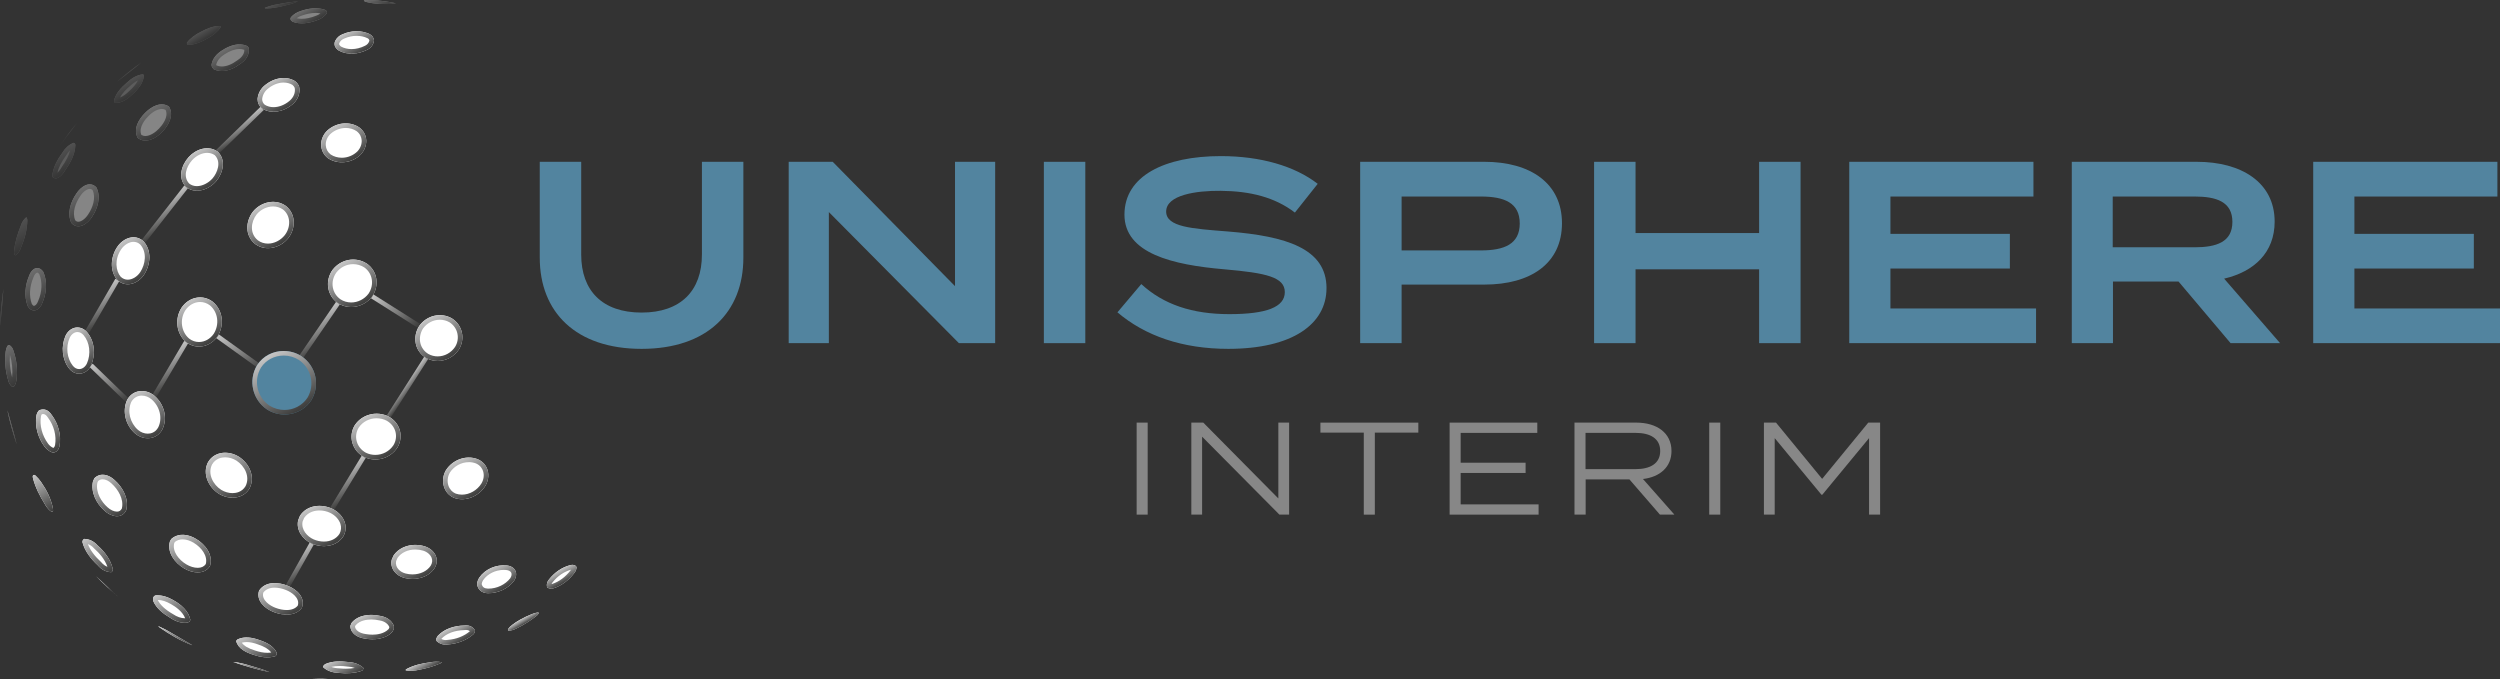 <?xml version="1.0" encoding="UTF-8"?><svg xmlns="http://www.w3.org/2000/svg" xmlns:xlink="http://www.w3.org/1999/xlink" viewBox="0 0 1530.37 415.83"><rect x="0" y="0" width="1530.37" height="415.83" fill="#333333" stroke="none"/><defs><style>.cls-1{fill:url(#Dégradé_sans_nom_34-29);}.cls-1,.cls-2,.cls-3,.cls-4,.cls-5,.cls-6,.cls-7,.cls-8,.cls-9,.cls-10,.cls-11,.cls-12,.cls-13,.cls-14,.cls-15,.cls-16,.cls-17,.cls-18,.cls-19,.cls-20,.cls-21,.cls-22,.cls-23,.cls-24,.cls-25,.cls-26,.cls-27,.cls-28,.cls-29,.cls-30,.cls-31,.cls-32,.cls-33,.cls-34,.cls-35,.cls-36,.cls-37,.cls-38,.cls-39,.cls-40,.cls-41,.cls-42,.cls-43,.cls-44,.cls-45,.cls-46,.cls-47,.cls-48,.cls-49,.cls-50,.cls-51,.cls-52,.cls-53,.cls-54,.cls-55,.cls-56,.cls-57,.cls-58,.cls-59,.cls-60,.cls-61,.cls-62,.cls-63,.cls-64,.cls-65,.cls-66,.cls-67{stroke-width:0px;}.cls-2{fill:url(#Dégradé_sans_nom_34-44);}.cls-3{fill:url(#Dégradé_sans_nom_34-43);}.cls-4{fill:url(#Dégradé_sans_nom_34-42);}.cls-5{fill:url(#Dégradé_sans_nom_34-47);}.cls-6{fill:url(#Dégradé_sans_nom_34-41);}.cls-7{fill:url(#Dégradé_sans_nom_34-48);}.cls-8{fill:url(#Dégradé_sans_nom_34-31);}.cls-9{fill:url(#Dégradé_sans_nom_34-33);}.cls-10{fill:url(#Dégradé_sans_nom_34-34);}.cls-11{fill:url(#Dégradé_sans_nom_34-58);}.cls-12{fill:url(#Dégradé_sans_nom_34-59);}.cls-13{fill:url(#Dégradé_sans_nom_34-35);}.cls-14{fill:url(#Dégradé_sans_nom_34-36);}.cls-15{fill:url(#Dégradé_sans_nom_34-30);}.cls-16{fill:url(#Dégradé_sans_nom_34-37);}.cls-17{fill:url(#Dégradé_sans_nom_34-32);}.cls-18{fill:url(#Dégradé_sans_nom_34-38);}.cls-19{fill:url(#Dégradé_sans_nom_34-50);}.cls-20{fill:url(#Dégradé_sans_nom_34-55);}.cls-21{fill:url(#Dégradé_sans_nom_34-54);}.cls-22{fill:url(#Dégradé_sans_nom_34-53);}.cls-23{fill:url(#Dégradé_sans_nom_34-51);}.cls-24{fill:url(#Dégradé_sans_nom_34-52);}.cls-25{fill:url(#Dégradé_sans_nom_34-63);}.cls-26{fill:url(#Dégradé_sans_nom_34-60);}.cls-27{fill:url(#Dégradé_sans_nom_34-62);}.cls-28{fill:url(#Dégradé_sans_nom_34-64);}.cls-29{fill:url(#Dégradé_sans_nom_34-61);}.cls-30{fill:url(#Dégradé_sans_nom_34-28);}.cls-31{fill:url(#Dégradé_sans_nom_34-49);}.cls-32{fill:url(#Dégradé_sans_nom_34-24);}.cls-33{fill:url(#Dégradé_sans_nom_34-27);}.cls-34{fill:url(#Dégradé_sans_nom_34-26);}.cls-35{fill:url(#Dégradé_sans_nom_34-21);}.cls-36{fill:url(#Dégradé_sans_nom_34-45);}.cls-37{fill:url(#Dégradé_sans_nom_34-46);}.cls-38{fill:url(#Dégradé_sans_nom_34-40);}.cls-39{fill:url(#Dégradé_sans_nom_34-13);}.cls-40{fill:url(#Dégradé_sans_nom_34-11);}.cls-41{fill:url(#Dégradé_sans_nom_34-14);}.cls-42{fill:url(#Dégradé_sans_nom_34-12);}.cls-43{fill:url(#Dégradé_sans_nom_34-39);}.cls-44{fill:url(#Dégradé_sans_nom_34-17);}.cls-45{fill:url(#Dégradé_sans_nom_34-15);}.cls-46{fill:url(#Dégradé_sans_nom_34-18);}.cls-47{fill:url(#Dégradé_sans_nom_34-16);}.cls-48{fill:url(#Dégradé_sans_nom_34-10);}.cls-49{fill:url(#Dégradé_sans_nom_34-25);}.cls-50{fill:url(#Dégradé_sans_nom_34-23);}.cls-51{fill:url(#Dégradé_sans_nom_34-22);}.cls-52{fill:url(#Dégradé_sans_nom_34-20);}.cls-53{fill:url(#Dégradé_sans_nom_34-19);}.cls-54{fill:url(#Dégradé_sans_nom_34-56);}.cls-55{fill:url(#Dégradé_sans_nom_34-57);}.cls-56{fill:url(#Dégradé_sans_nom_34-4);}.cls-57{fill:url(#Dégradé_sans_nom_34-3);}.cls-58{fill:url(#Dégradé_sans_nom_34-6);}.cls-59{fill:url(#Dégradé_sans_nom_34-2);}.cls-60{fill:url(#Dégradé_sans_nom_34-5);}.cls-61{fill:url(#Dégradé_sans_nom_34-9);}.cls-62{fill:url(#Dégradé_sans_nom_34-7);}.cls-63{fill:url(#Dégradé_sans_nom_34-8);}.cls-64{fill:#878787;}.cls-65{fill:#52849f;}.cls-68{opacity:.2;}.cls-69{opacity:.4;}.cls-66{fill:#fff;}.cls-67{fill:url(#Dégradé_sans_nom_34);}</style><linearGradient id="Dégradé_sans_nom_34" x1="383.32" y1="855.9" x2="377.3" y2="845.82" gradientTransform="translate(473.97 -793.08) rotate(44.63)" gradientUnits="userSpaceOnUse"><stop offset="0" stop-color="#3c3c3b"/><stop offset="1" stop-color="#c6c6c6"/></linearGradient><linearGradient id="Dégradé_sans_nom_34-2" x1="339.37" y1="910.44" x2="330.08" y2="894.89" gradientTransform="translate(611.59 -685.03) rotate(52.38)" xlink:href="#Dégradé_sans_nom_34"/><linearGradient id="Dégradé_sans_nom_34-3" x1="302.11" y1="968.05" x2="291.53" y2="950.35" gradientTransform="translate(748.55 -545.87) rotate(60.29)" xlink:href="#Dégradé_sans_nom_34"/><linearGradient id="Dégradé_sans_nom_34-4" x1="309.14" y1="1019.09" x2="293.62" y2="993.12" gradientTransform="translate(587.73 -677.7) rotate(46.41)" xlink:href="#Dégradé_sans_nom_34"/><linearGradient id="Dégradé_sans_nom_34-5" x1="344.17" y1="1006.41" x2="333.44" y2="988.45" gradientTransform="translate(796.42 -568.22) rotate(59.84)" xlink:href="#Dégradé_sans_nom_34"/><linearGradient id="Dégradé_sans_nom_34-6" x1="390.11" y1="1001.24" x2="373.31" y2="973.12" gradientTransform="translate(733.36 -665.37) rotate(54.77)" xlink:href="#Dégradé_sans_nom_34"/><linearGradient id="Dégradé_sans_nom_34-7" x1="434.27" y1="983.69" x2="423.39" y2="965.49" gradientTransform="translate(762.68 -696.77) rotate(56)" xlink:href="#Dégradé_sans_nom_34"/><linearGradient id="Dégradé_sans_nom_34-8" x1="453.22" y1="1074.89" x2="442.93" y2="1057.67" gradientTransform="translate(897.99 -636.43) rotate(59.11)" xlink:href="#Dégradé_sans_nom_34"/><linearGradient id="Dégradé_sans_nom_34-9" x1="423.41" y1="1124.11" x2="414.5" y2="1109.2" gradientTransform="translate(958.12 -561.21) rotate(61.07)" xlink:href="#Dégradé_sans_nom_34"/><linearGradient id="Dégradé_sans_nom_34-10" x1="258.16" y1="204.61" x2="240.67" y2="175.34" gradientTransform="translate(158.21 -111.56) rotate(37.16)" xlink:href="#Dégradé_sans_nom_34"/><linearGradient id="Dégradé_sans_nom_34-11" x1="241.64" y1="239.24" x2="237.91" y2="233" gradientTransform="translate(199.37 -95.69) rotate(36.89)" xlink:href="#Dégradé_sans_nom_34"/><linearGradient id="Dégradé_sans_nom_34-12" x1="43.66" y1="84.9" x2="40.33" y2="79.23" gradientTransform="matrix(1,0,0,1,0,0)" xlink:href="#Dégradé_sans_nom_34"/><linearGradient id="Dégradé_sans_nom_34-13" x1="79.67" y1="45.38" x2="78.31" y2="43.07" gradientTransform="matrix(1,0,0,1,0,0)" xlink:href="#Dégradé_sans_nom_34"/><linearGradient id="Dégradé_sans_nom_34-14" x1="5.73" y1="196.13" x2="-3.62" y2="180.21" gradientTransform="matrix(1,0,0,1,0,0)" xlink:href="#Dégradé_sans_nom_34"/><linearGradient id="Dégradé_sans_nom_34-15" x1="16.96" y1="151.88" x2="8.5" y2="137.48" gradientTransform="matrix(1,0,0,1,0,0)" xlink:href="#Dégradé_sans_nom_34"/><linearGradient id="Dégradé_sans_nom_34-16" x1="42.77" y1="104.61" x2="35.77" y2="92.7" gradientTransform="matrix(1,0,0,1,0,0)" xlink:href="#Dégradé_sans_nom_34"/><linearGradient id="Dégradé_sans_nom_34-17" x1="81.5" y1="58.38" x2="76.8" y2="50.39" gradientTransform="matrix(1,0,0,1,0,0)" xlink:href="#Dégradé_sans_nom_34"/><linearGradient id="Dégradé_sans_nom_34-18" x1="126.17" y1="24.01" x2="123.33" y2="19.16" gradientTransform="matrix(1,0,0,1,0,0)" xlink:href="#Dégradé_sans_nom_34"/><linearGradient id="Dégradé_sans_nom_34-19" x1="174.02" y1="5.78" x2="170.54" y2="-.15" gradientTransform="matrix(1,0,0,1,0,0)" xlink:href="#Dégradé_sans_nom_34"/><linearGradient id="Dégradé_sans_nom_34-20" x1="12.6" y1="270.51" x2="2.07" y2="252.58" gradientTransform="matrix(1,0,0,1,0,0)" xlink:href="#Dégradé_sans_nom_34"/><linearGradient id="Dégradé_sans_nom_34-21" x1="12.66" y1="234.12" x2=".75" y2="213.86" gradientTransform="matrix(1,0,0,1,0,0)" xlink:href="#Dégradé_sans_nom_34"/><linearGradient id="Dégradé_sans_nom_34-22" x1="27.5" y1="186.7" x2="16.17" y2="167.41" gradientTransform="matrix(1,0,0,1,0,0)" xlink:href="#Dégradé_sans_nom_34"/><linearGradient id="Dégradé_sans_nom_34-23" x1="56.59" y1="134.51" x2="46.25" y2="116.92" gradientTransform="matrix(1,0,0,1,0,0)" xlink:href="#Dégradé_sans_nom_34"/><linearGradient id="Dégradé_sans_nom_34-24" x1="98.24" y1="82.26" x2="89.7" y2="67.71" gradientTransform="matrix(1,0,0,1,0,0)" xlink:href="#Dégradé_sans_nom_34"/><linearGradient id="Dégradé_sans_nom_34-25" x1="144.37" y1="40.88" x2="137.82" y2="29.72" gradientTransform="matrix(1,0,0,1,0,0)" xlink:href="#Dégradé_sans_nom_34"/><linearGradient id="Dégradé_sans_nom_34-26" x1="191.68" y1="14.16" x2="186.31" y2="5.02" gradientTransform="matrix(1,0,0,1,0,0)" xlink:href="#Dégradé_sans_nom_34"/><linearGradient id="Dégradé_sans_nom_34-27" x1="235.35" y1="6.12" x2="229.59" y2="-3.68" gradientTransform="matrix(1,0,0,1,0,0)" xlink:href="#Dégradé_sans_nom_34"/><linearGradient id="Dégradé_sans_nom_34-28" x1="32.81" y1="312.77" x2="20.05" y2="291.07" gradientTransform="matrix(1,0,0,1,0,0)" xlink:href="#Dégradé_sans_nom_34"/><linearGradient id="Dégradé_sans_nom_34-29" x1="36.29" y1="275.32" x2="22.57" y2="251.97" gradientTransform="matrix(1,0,0,1,0,0)" xlink:href="#Dégradé_sans_nom_34"/><linearGradient id="Dégradé_sans_nom_34-30" x1="54.75" y1="226.19" x2="41.12" y2="203" gradientTransform="matrix(1,0,0,1,0,0)" xlink:href="#Dégradé_sans_nom_34"/><linearGradient id="Dégradé_sans_nom_34-31" x1="86.49" y1="170.78" x2="73.41" y2="148.52" gradientTransform="matrix(1,0,0,1,0,0)" xlink:href="#Dégradé_sans_nom_34"/><linearGradient id="Dégradé_sans_nom_34-32" x1="129.51" y1="113.64" x2="117.88" y2="93.85" gradientTransform="matrix(1,0,0,1,0,0)" xlink:href="#Dégradé_sans_nom_34"/><linearGradient id="Dégradé_sans_nom_34-33" x1="175.44" y1="66.34" x2="165.71" y2="49.78" gradientTransform="matrix(1,0,0,1,0,0)" xlink:href="#Dégradé_sans_nom_34"/><linearGradient id="Dégradé_sans_nom_34-34" x1="220.91" y1="32.77" x2="212.82" y2="19" gradientTransform="matrix(1,0,0,1,0,0)" xlink:href="#Dégradé_sans_nom_34"/><linearGradient id="Dégradé_sans_nom_34-35" x1="70.17" y1="366.78" x2="61.15" y2="351.43" gradientTransform="matrix(1,0,0,1,0,0)" xlink:href="#Dégradé_sans_nom_34"/><linearGradient id="Dégradé_sans_nom_34-36" x1="66.42" y1="351.24" x2="53.25" y2="328.83" gradientTransform="matrix(1,0,0,1,0,0)" xlink:href="#Dégradé_sans_nom_34"/><linearGradient id="Dégradé_sans_nom_34-37" x1="74.26" y1="315.46" x2="59.98" y2="291.17" gradientTransform="matrix(1,0,0,1,0,0)" xlink:href="#Dégradé_sans_nom_34"/><linearGradient id="Dégradé_sans_nom_34-38" x1="96.14" y1="266.57" x2="81.15" y2="241.05" gradientTransform="matrix(1,0,0,1,0,0)" xlink:href="#Dégradé_sans_nom_34"/><linearGradient id="Dégradé_sans_nom_34-39" x1="129.54" y1="209.69" x2="114.77" y2="184.54" gradientTransform="matrix(1,0,0,1,0,0)" xlink:href="#Dégradé_sans_nom_34"/><linearGradient id="Dégradé_sans_nom_34-40" x1="172.45" y1="149.38" x2="158.75" y2="126.07" gradientTransform="matrix(1,0,0,1,0,0)" xlink:href="#Dégradé_sans_nom_34"/><linearGradient id="Dégradé_sans_nom_34-41" x1="216.45" y1="97.75" x2="204.35" y2="77.15" gradientTransform="matrix(1,0,0,1,0,0)" xlink:href="#Dégradé_sans_nom_34"/><linearGradient id="Dégradé_sans_nom_34-42" x1="112.48" y1="397.98" x2="102.16" y2="380.43" gradientTransform="matrix(1,0,0,1,0,0)" xlink:href="#Dégradé_sans_nom_34"/><linearGradient id="Dégradé_sans_nom_34-43" x1="111.18" y1="383.33" x2="98.82" y2="362.3" gradientTransform="matrix(1,0,0,1,0,0)" xlink:href="#Dégradé_sans_nom_34"/><linearGradient id="Dégradé_sans_nom_34-44" x1="123.26" y1="350.69" x2="109.37" y2="327.06" gradientTransform="matrix(1,0,0,1,0,0)" xlink:href="#Dégradé_sans_nom_34"/><linearGradient id="Dégradé_sans_nom_34-45" x1="147.58" y1="303.69" x2="132.57" y2="278.14" gradientTransform="matrix(1,0,0,1,0,0)" xlink:href="#Dégradé_sans_nom_34"/><linearGradient id="Dégradé_sans_nom_34-46" x1="183.9" y1="251.21" x2="164" y2="217.34" gradientTransform="matrix(1,0,0,1,0,0)" xlink:href="#Dégradé_sans_nom_34"/><linearGradient id="Dégradé_sans_nom_34-47" x1="222.92" y1="185.8" x2="208.35" y2="161.01" gradientTransform="matrix(1,0,0,1,0,0)" xlink:href="#Dégradé_sans_nom_34"/><linearGradient id="Dégradé_sans_nom_34-48" x1="157.97" y1="415.47" x2="149.58" y2="401.19" gradientTransform="matrix(1,0,0,1,0,0)" xlink:href="#Dégradé_sans_nom_34"/><linearGradient id="Dégradé_sans_nom_34-49" x1="162.29" y1="405.33" x2="151.88" y2="387.61" gradientTransform="matrix(1,0,0,1,0,0)" xlink:href="#Dégradé_sans_nom_34"/><linearGradient id="Dégradé_sans_nom_34-50" x1="177.89" y1="377.03" x2="165.67" y2="356.23" gradientTransform="matrix(1,0,0,1,0,0)" xlink:href="#Dégradé_sans_nom_34"/><linearGradient id="Dégradé_sans_nom_34-51" x1="203.75" y1="333.64" x2="190.07" y2="310.35" gradientTransform="matrix(1,0,0,1,0,0)" xlink:href="#Dégradé_sans_nom_34"/><linearGradient id="Dégradé_sans_nom_34-52" x1="237.36" y1="279.39" x2="223.04" y2="255.03" gradientTransform="matrix(1,0,0,1,0,0)" xlink:href="#Dégradé_sans_nom_34"/><linearGradient id="Dégradé_sans_nom_34-53" x1="275.62" y1="218.88" x2="261.59" y2="195" gradientTransform="matrix(1,0,0,1,0,0)" xlink:href="#Dégradé_sans_nom_34"/><linearGradient id="Dégradé_sans_nom_34-54" x1="200.87" y1="419.14" x2="196.65" y2="411.95" gradientTransform="matrix(1,0,0,1,0,0)" xlink:href="#Dégradé_sans_nom_34"/><linearGradient id="Dégradé_sans_nom_34-55" x1="213.92" y1="415.09" x2="206.36" y2="402.23" gradientTransform="matrix(1,0,0,1,0,0)" xlink:href="#Dégradé_sans_nom_34"/><linearGradient id="Dégradé_sans_nom_34-56" x1="232.49" y1="391.91" x2="223.04" y2="375.83" gradientTransform="matrix(1,0,0,1,0,0)" xlink:href="#Dégradé_sans_nom_34"/><linearGradient id="Dégradé_sans_nom_34-57" x1="259.04" y1="353.5" x2="247.84" y2="334.45" gradientTransform="matrix(1,0,0,1,0,0)" xlink:href="#Dégradé_sans_nom_34"/><linearGradient id="Dégradé_sans_nom_34-58" x1="291.2" y1="303.2" x2="278.89" y2="282.25" gradientTransform="matrix(1,0,0,1,0,0)" xlink:href="#Dégradé_sans_nom_34"/><linearGradient id="Dégradé_sans_nom_34-59" x1="261.27" y1="411.03" x2="257.44" y2="404.51" gradientTransform="matrix(1,0,0,1,0,0)" xlink:href="#Dégradé_sans_nom_34"/><linearGradient id="Dégradé_sans_nom_34-60" x1="281.6" y1="393.56" x2="275.86" y2="383.79" gradientTransform="matrix(1,0,0,1,0,0)" xlink:href="#Dégradé_sans_nom_34"/><linearGradient id="Dégradé_sans_nom_34-61" x1="307.93" y1="361.09" x2="300.15" y2="347.84" gradientTransform="matrix(1,0,0,1,0,0)" xlink:href="#Dégradé_sans_nom_34"/><linearGradient id="Dégradé_sans_nom_34-62" x1="296.05" y1="396.88" x2="295.69" y2="396.26" gradientTransform="matrix(1,0,0,1,0,0)" xlink:href="#Dégradé_sans_nom_34"/><linearGradient id="Dégradé_sans_nom_34-63" x1="321.23" y1="381.97" x2="319.35" y2="378.79" gradientTransform="matrix(1,0,0,1,0,0)" xlink:href="#Dégradé_sans_nom_34"/><linearGradient id="Dégradé_sans_nom_34-64" x1="345.9" y1="356.62" x2="341.62" y2="349.34" gradientTransform="matrix(1,0,0,1,0,0)" xlink:href="#Dégradé_sans_nom_34"/></defs><g id="Calque_1"><line class="cls-66" x1="160.43" y1="66.4" x2="133.27" y2="92.82"/><rect class="cls-67" x="127.91" y="78.21" width="37.89" height="2.8" transform="translate(-13.92 124.94) rotate(-44.21)"/><line class="cls-66" x1="113.9" y1="114.44" x2="87.87" y2="147.72"/><rect class="cls-59" x="79.76" y="129.68" width="42.25" height="2.8" transform="translate(-64.52 129.76) rotate(-51.96)"/><line class="cls-66" x1="71.84" y1="171.34" x2="53.28" y2="203.32"/><rect class="cls-57" x="44.08" y="185.93" width="36.97" height="2.8" transform="translate(-130.86 147.39) rotate(-59.87)"/><line class="cls-66" x1="55.76" y1="223.63" x2="77.79" y2="244.91"/><rect class="cls-56" x="65.37" y="218.95" width="2.8" height="30.63" transform="translate(-148.11 119.53) rotate(-45.99)"/><line class="cls-66" x1="94.55" y1="242.28" x2="113.98" y2="209.45"/><rect class="cls-60" x="85.19" y="224.46" width="38.16" height="2.8" transform="translate(-143.23 200.7) rotate(-59.42)"/><line class="cls-66" x1="133.19" y1="205.85" x2="161.3" y2="226.02"/><rect class="cls-58" x="145.84" y="198.64" width="2.8" height="34.59" transform="translate(-114.04 209.7) rotate(-54.34)"/><line class="cls-66" x1="182.04" y1="221.82" x2="206.87" y2="185.57"/><rect class="cls-62" x="172.49" y="202.29" width="43.93" height="2.8" transform="translate(-83.49 248.97) rotate(-55.58)"/><line class="cls-66" x1="222.68" y1="279.64" x2="203.35" y2="311.4"/><rect class="cls-63" x="194.42" y="294.12" width="37.19" height="2.8" transform="translate(-150.17 323.92) rotate(-58.69)"/><line class="cls-66" x1="190.82" y1="332.73" x2="176.24" y2="358.63"/><rect class="cls-61" x="168.67" y="344.28" width="29.73" height="2.8" transform="translate(-207.73 336.18) rotate(-60.64)"/><line class="cls-66" x1="227.86" y1="181.42" x2="256.6" y2="199.57"/><rect class="cls-48" x="240.83" y="173.5" width="2.8" height="34" transform="translate(-48.17 293.6) rotate(-57.73)"/><line class="cls-66" x1="260.86" y1="219.14" x2="237.97" y2="255.03"/><rect class="cls-40" x="228.13" y="235.69" width="42.57" height="2.8" transform="translate(-84.61 319.81) rotate(-57.46)"/><g id="_Grille_de_répétition_" class="cls-68"><path class="cls-66" d="M47.15,75.22c-2.15,2.74-4.26,5.51-6.34,8.3h0c-1.34,1.78-2.67,3.58-3.97,5.39,3.27-4.69,6.68-9.28,10.32-13.69Z"/><path class="cls-42" d="M47.15,75.22c-3.63,4.42-7.04,9.01-10.32,13.69,1.31-1.81,2.63-3.61,3.97-5.39,2.08-2.79,4.19-5.56,6.34-8.3h0Z"/></g><g id="_Grille_de_répétition_-2" class="cls-68"><path class="cls-66" d="M86.62,38.19c-2.78,2.19-5.55,4.4-8.3,6.62h0c-2.31,1.83-4.64,3.66-6.96,5.46,4.93-4.21,10.01-8.28,15.27-12.08Z"/><path class="cls-39" d="M86.62,38.19c-5.26,3.8-10.34,7.87-15.27,12.08,2.33-1.8,4.66-3.62,6.96-5.46,2.76-2.22,5.52-4.43,8.3-6.62h0Z"/></g><g id="_Grille_de_répétition_-3" class="cls-68"><path class="cls-66" d="M1.9,179.19c-.4,5.55-.83,11.11-1.42,16.65H.49C.38,197.06.22,198.29,0,199.5c.3-7.59,1.01-15.14,2.11-22.66-.04.78-.11,1.56-.21,2.34h0Z"/><path class="cls-41" d="M2.11,176.84C1.01,184.36.3,191.91,0,199.5c.22-1.21.38-2.44.49-3.67.58-5.54,1.02-11.09,1.42-16.65.09-.78.16-1.56.21-2.34h0Z"/><path class="cls-66" d="M16.74,134.98c-.11,5.61-1.64,11.21-3.82,16.36h0c-.58,1.99-1.8,3.78-3.42,4.93l-.31-.06c-.48-.61-.67-1.38-.56-2.19h0c.42-5.5,2.09-10.87,4.14-15.96h0c.58-1.94,1.76-3.77,3.24-4.99l.19.05c.06.03.1.08.14.13.27.53.41,1.13.4,1.73h0Z"/><path class="cls-45" d="M16.01,133.07c-1.48,1.21-2.66,3.04-3.24,4.99-2.05,5.1-3.72,10.46-4.14,15.96-.11.8.08,1.58.56,2.19l.31.06c1.62-1.15,2.84-2.94,3.42-4.93,2.18-5.15,3.71-10.75,3.82-16.36.01-.6-.12-1.2-.4-1.73-.04-.05-.09-.09-.14-.13l-.19-.05h0Z"/><path class="cls-66" d="M46.13,88.63c-.03,5.49-2.85,10.76-5.98,15.17h0c-1.95,3.43-5.39,7.22-8.16,4.39h0c.26-5.46,3.2-10.59,6.38-14.94h0c1.55-2.64,3.93-4.74,6.68-5.81l.5.18c.17.11.3.27.39.45l.19.57h0Z"/><path class="cls-47" d="M42.89,92.03c-.73,3.07-2.4,6.42-5.04,10.14l-.08.12-.07.12c-.94,1.65-1.87,2.74-2.58,3.35.71-3.25,2.5-6.77,5.5-10.87l.08-.11.07-.12c.59-1,1.3-1.88,2.12-2.63M45.04,87.44c-2.75,1.07-5.13,3.16-6.68,5.81-3.17,4.35-6.11,9.48-6.38,14.94.68.7,1.4.99,2.13.99,2.24,0,4.56-2.79,6.03-5.38,3.13-4.41,5.95-9.68,5.98-15.17l-.19-.57c-.09-.19-.22-.34-.39-.45l-.5-.18h0Z"/></g><g id="_Grille_de_répétition_-4" class="cls-68"><path class="cls-66" d="M88.13,46.02c-.25,4.71-3.68,8.7-7.18,11.83h0c-2.9,2.83-6.36,5.2-10.42,5.18h-.02s-.49-.51-.49-.51l-.1-.22h0l-.13-.56c1.01-4.6,4.39-8.15,7.91-11.16h0c2.83-2.63,6.05-4.71,9.84-5.08l.59.53h0Z"/><path class="cls-44" d="M84.42,49.23c-.98,2.05-2.75,4.21-5.34,6.53l-.05.04-.04.04c-1.95,1.91-3.75,3.16-5.49,3.82,1.38-2.73,3.76-5.02,6.03-6.96l.04-.04.04-.04c1.68-1.56,3.26-2.68,4.81-3.4M87.54,45.49c-3.79.37-7,2.44-9.84,5.08-3.52,3.01-6.9,6.56-7.91,11.16l.13.56.1.22.49.5h.02s.03.01.05.01c4.04,0,7.48-2.36,10.37-5.18,3.5-3.13,6.93-7.12,7.18-11.83l-.59-.53h0Z"/><path class="cls-66" d="M134.81,15.92l.18.26.06.24-.03.38c-2.02,2.83-4.79,4.96-7.9,6.62-3.61,2.19-7.55,3.86-11.77,4.1l-.56-.21-.19-.18h0l-.21-.73.04-.28c2.22-2.87,5.22-5.01,8.49-6.62,3.7-1.99,7.71-3.7,11.89-3.58h0Z"/><path class="cls-46" d="M134.4,15.92c-4.03,0-7.9,1.65-11.48,3.58-3.27,1.61-6.27,3.75-8.49,6.62l-.04.28.21.73.19.18.56.21c4.22-.25,8.16-1.91,11.77-4.1,3.11-1.66,5.88-3.79,7.9-6.62l.03-.38-.06-.24-.18-.26c-.14,0-.28,0-.42,0h0Z"/><path class="cls-66" d="M182.18.8h.32c-.1.03-.21.05-.31.07-2.23,1.04-4.62,1.83-7.05,2.33-4.19,1.09-8.44,2.06-12.76,1.95h0l-.31-.3v-.03c2.6-1.05,5.38-1.82,8.18-2.26,3.95-.78,7.93-1.37,11.93-1.77h0Z"/><path class="cls-53" d="M182.51.79h-.32c-4,.41-7.99,1-11.93,1.78-2.79.44-5.57,1.21-8.18,2.26v.03s.32.3.32.3c.22,0,.44,0,.66,0,4.09,0,8.12-.92,12.1-1.96,2.43-.5,4.82-1.29,7.05-2.33.11-.02.21-.05.31-.08h0Z"/></g><g id="_Grille_de_répétition_-5" class="cls-69"><path class="cls-66" d="M5.68,255.19c1.44,5.42,3.11,10.77,4.38,16.24h0c.04.17.07.33.11.5-2.2-6.84-4.25-13.74-5.67-20.78.45,1.33.85,2.68,1.18,4.04h0Z"/><path class="cls-52" d="M4.5,251.15c1.42,7.05,3.47,13.94,5.67,20.78-.04-.17-.07-.33-.11-.5-1.27-5.47-2.94-10.82-4.38-16.24-.33-1.36-.72-2.71-1.18-4.04h0Z"/><path class="cls-66" d="M8.19,214.56c2.05,5.87,2.7,12.27,1.83,18.43h0c-.14,1.11-.51,2.19-1.09,3.14-.21.27-.46.47-.75.61h-.72c-1.17-.91-2.01-2.22-2.37-3.69h0c-1.75-5.72-2.38-11.87-1.63-17.81h0c.13-1.18.47-2.33,1-3.38l.55-.52.21-.09c.18-.05.35-.06.53-.02,1.21.74,2.06,1.93,2.44,3.33h0Z"/><path class="cls-35" d="M6.08,217.16c1.33,4.49,1.79,9.22,1.34,13.88-1.26-4.58-1.72-9.32-1.34-13.88M5.54,211.21c-.1,0-.21.02-.31.05l-.21.09-.55.52c-.54,1.05-.88,2.2-1,3.38-.75,5.94-.12,12.09,1.63,17.81.36,1.47,1.2,2.78,2.37,3.68h.72c.29-.13.54-.34.75-.61.58-.95.95-2.03,1.09-3.14.87-6.16.22-12.55-1.83-18.43-.38-1.4-1.23-2.59-2.44-3.33-.07-.02-.14-.02-.22-.02h0Z"/><path class="cls-66" d="M26.51,166.43c2.59,5.91,2.01,13.02-.54,18.85h0c-1.68,4.77-6.27,6.78-9.01,2.05h0c-2.29-5.87-1.58-12.74.85-18.47h0c1.55-4.59,5.7-6.79,8.7-2.44h0Z"/><path class="cls-51" d="M22.82,166.88c.33,0,.79.35,1.23.94,1.98,4.77,1.75,10.85-.65,16.34l-.04.09-.03.1c-.7,1.98-1.89,2.87-2.52,2.87-.39,0-.87-.42-1.31-1.12-1.77-4.73-1.45-10.6.9-16.14l.04-.1.03-.1c.66-1.97,1.8-2.88,2.36-2.88M22.82,164.08c-2.08,0-4.05,1.93-5.01,4.79-2.43,5.73-3.14,12.6-.85,18.47,1.09,1.88,2.47,2.69,3.84,2.69,2.08,0,4.15-1.87,5.17-4.74,2.55-5.84,3.13-12.95.54-18.85-1.13-1.64-2.43-2.36-3.69-2.35h0Z"/><path class="cls-66" d="M58.95,114.63c3.03,5.83.87,12.99-2.65,18.17h0c-2.77,4.33-8.51,8.3-12.6,3.67h0c-2.8-5.83-.47-12.91,3.06-17.96h0c2.68-4.2,8.03-8.04,12.19-3.88h0Z"/><path class="cls-50" d="M54.93,115.64h0c.4,0,1,.08,1.73.69,2.21,4.8.1,10.8-2.68,14.89l-.02.03-.02.03c-1.65,2.58-4.16,4.45-5.99,4.45-.45,0-1.11-.09-1.89-.85-2.04-4.79.18-10.73,2.99-14.77l.03-.05.03-.05c1.62-2.54,4.07-4.38,5.82-4.38M54.93,112.84c-3.15,0-6.31,2.75-8.18,5.67-3.53,5.05-5.85,12.12-3.06,17.96,1.3,1.47,2.76,2.07,4.25,2.07,3.19,0,6.47-2.79,8.35-5.74,3.52-5.18,5.68-12.34,2.65-18.17-1.26-1.26-2.64-1.79-4.01-1.79h0Z"/></g><g id="_Grille_de_répétition_-6" class="cls-69"><path class="cls-66" d="M103.45,65.26c3.2,5.28-.25,11.34-4.09,15.38h0c-3.75,3.96-10.17,7.64-15.06,3.76h0c-2.89-5.42.58-11.39,4.58-15.36h0c3.73-3.79,9.71-7.14,14.57-3.79h0Z"/><path class="cls-32" d="M99.04,66.69h0c.83,0,1.6.19,2.31.57,2.05,4.34-2.08,9.42-4.02,11.46-2.08,2.19-5.35,4.53-8.33,4.53-.91,0-1.73-.23-2.48-.7-1.97-4.73,2.78-9.97,4.37-11.53,2.66-2.71,5.71-4.33,8.15-4.33M99.04,63.88c-3.72,0-7.51,2.47-10.15,5.17-4.01,3.96-7.47,9.94-4.58,15.36,1.47,1.16,3.07,1.65,4.7,1.65,3.8,0,7.74-2.64,10.36-5.41,3.84-4.04,7.29-10.1,4.09-15.38-1.41-.97-2.91-1.38-4.42-1.38h0Z"/><path class="cls-66" d="M151.26,28.16c.38.3.69.65.95,1.06.85,4.31-1.88,7.84-5.53,10.14-4.51,3.34-10.69,5.64-15.93,2.95h0l-.94-1.22c-.22-.48-.33-.99-.32-1.52.65-3.77,3.19-6.65,6.44-8.68,4.46-2.95,10.26-5.03,15.34-2.72h0Z"/><path class="cls-49" d="M146.57,29.98h0c1.05,0,2.05.17,2.98.51.17,3.13-2.6,5.39-4.36,6.5l-.09.06-.08.06c-3.12,2.31-6.41,3.58-9.25,3.58-1.14,0-2.22-.21-3.21-.63l-.25-.32c.67-3.12,3.12-5.24,5.1-6.47l.03-.02.03-.02c3.16-2.09,6.39-3.24,9.1-3.24M146.57,27.17c-3.73,0-7.52,1.64-10.65,3.71-3.24,2.03-5.79,4.91-6.44,8.68,0,.53.1,1.04.32,1.52l.94,1.22c1.61.82,3.3,1.18,5.01,1.18,3.86,0,7.79-1.82,10.92-4.13,3.64-2.3,6.37-5.83,5.53-10.14-.26-.41-.57-.76-.95-1.06-1.52-.69-3.1-.99-4.69-.99h0Z"/><path class="cls-66" d="M198.81,5.97c.35.17.66.38.94.63l.37.55.04.18-.15.8c-1.36,1.9-3.27,3.31-5.5,4.07-4.83,1.93-10.51,2.99-15.46,1.09h0l-.94-.86c-.2-.29-.31-.63-.33-.98l.31-.9c1.61-1.81,3.69-3.12,6.04-3.81,4.67-1.64,9.92-2.35,14.68-.78h0Z"/><path class="cls-34" d="M193.11,7.91h0c1.06,0,2.08.09,3.05.28-.75.59-1.61,1.06-2.54,1.38l-.07.02-.07.03c-3.13,1.25-6.06,1.89-8.72,1.89-1.13,0-2.19-.12-3.19-.35.99-.76,2.13-1.34,3.36-1.7l.07-.02.07-.02c2.83-.99,5.54-1.5,8.04-1.5M193.1,5.1c-3.04,0-6.12.65-8.97,1.65-2.35.69-4.43,2-6.04,3.81l-.31.9c.02.35.13.69.33.98l.94.86c1.83.7,3.75,1,5.7,1,3.33,0,6.71-.87,9.76-2.09,2.24-.76,4.15-2.17,5.5-4.07l.15-.8-.04-.18-.37-.55c-.28-.26-.6-.47-.95-.63-1.85-.61-3.77-.87-5.71-.87h0Z"/><path class="cls-66" d="M240.83,1.69c.47.08.94.21,1.38.37l-.06.05c-.31.02-.62.01-.93-.01-1.15.24-2.34.36-3.52.35h0c-4.6.11-9.26-.15-13.72-1.29h0l-.89-.42-.34-.34-.02-.03.22-.15c1.68-.24,3.4-.28,5.09-.14h0c4.3.23,8.57.77,12.79,1.61h0Z"/><path class="cls-33" d="M226.12,0c-1.07,0-2.13.07-3.18.22l-.22.15.02.03.34.34.89.42c3.86.99,7.87,1.32,11.86,1.32.62,0,1.24,0,1.86-.02.04,0,.08,0,.13,0,1.14,0,2.28-.12,3.39-.35.18.01.37.02.55.02.13,0,.25,0,.38-.01l.06-.05c-.44-.16-.92-.29-1.38-.37-4.22-.84-8.5-1.38-12.79-1.61C227.4.03,226.76,0,226.12,0h0Z"/></g><g id="_Grille_de_répétition_-7"><path class="cls-66" d="M25.22,295.19c3.36,4.81,6.09,10.29,7.18,16.09h0l.09,1.2-.07.33-.19.3-.15.09h-.42c-.28-.16-.56-.31-.85-.44-1.4-1.2-2.58-2.68-3.45-4.33h0c-3.02-4.8-5.65-9.95-7.12-15.44h0c-.13-.49-.2-.99-.2-1.5.04-.2.12-.39.24-.55l.55-.25.78.32c1.36,1.24,2.58,2.64,3.61,4.18h0Z"/><path class="cls-30" d="M20.83,290.69l-.55.25c-.12.17-.2.35-.24.55,0,.51.07,1.01.2,1.5,1.47,5.49,4.11,10.64,7.12,15.44.87,1.65,2.05,3.13,3.45,4.33.29.13.57.28.85.44h.42s.15-.09.15-.09l.19-.3.07-.33-.09-1.2c-1.09-5.79-3.82-11.27-7.18-16.09-1.03-1.53-2.25-2.94-3.61-4.18l-.78-.32h0Z"/><path class="cls-66" d="M31.62,253.97c4.04,5.37,6,12.48,4.82,19.14h0c-.18.66-.43,1.3-.74,1.91l-1.08,1.27c-.84.61-1.79.83-2.8.61-1.96-.78-3.62-2.12-4.82-3.87h0c-3.79-5.22-5.78-12.17-4.72-18.57h0c.21-1.25.77-2.37,1.64-3.28,3.06-1.3,5.77-.18,7.68,2.81h0Z"/><path class="cls-1" d="M26.39,253.44c1.03,0,1.99.69,2.87,2.05l.06.09.06.08c3.67,4.89,5.29,11.16,4.33,16.82-.1.34-.23.67-.37,1l-.56.66c-.08.03-.14.04-.19.04-1.31-.59-2.44-1.53-3.27-2.74l-.02-.03-.02-.03c-3.54-4.88-5.12-11.03-4.22-16.46.08-.5.26-.96.54-1.36.28-.08.55-.11.8-.11M26.39,250.63c-.78,0-1.61.17-2.46.53-.88.9-1.43,2.02-1.64,3.28-1.06,6.41.93,13.36,4.72,18.57,1.2,1.75,2.86,3.09,4.82,3.87.26.05.51.08.76.08.73,0,1.42-.23,2.05-.69l1.08-1.27c.31-.61.56-1.25.74-1.91,1.18-6.66-.79-13.77-4.82-19.14-1.39-2.16-3.18-3.34-5.23-3.34h0Z"/><path class="cls-66" d="M53.28,203.32c4.67,5.56,5.37,13.76,2.47,20.31h0c-2.63,5.7-9.31,7.03-13.39,2.01h0c-4.39-5.52-5.08-13.61-2.29-19.99h0c2.56-5.63,9.02-7.12,13.2-2.33h0Z"/><path class="cls-15" d="M47.42,203.25h0c1.36,0,2.66.66,3.72,1.87,3.82,4.54,4.64,11.52,2.08,17.33-1,2.15-2.83,3.49-4.78,3.49-1.44,0-2.79-.72-3.87-2.05-3.63-4.57-4.4-11.44-1.93-17.08,1-2.19,2.83-3.56,4.78-3.56M47.42,200.45c-2.96,0-5.83,1.88-7.34,5.2-2.79,6.38-2.1,14.47,2.29,19.99,1.72,2.12,3.91,3.11,6.07,3.11,2.94,0,5.8-1.83,7.32-5.12,2.9-6.55,2.2-14.75-2.47-20.31-1.72-1.96-3.81-2.87-5.87-2.87h0Z"/><path class="cls-66" d="M87.87,147.72c5.08,5.64,4.33,14.16.42,20.26h0c-3.6,5.6-11.2,8.51-16.46,3.37h0c-4.9-5.59-4.05-14.26-.09-20.14h0c3.53-5.4,10.89-8.38,16.13-3.48h0Z"/><path class="cls-8" d="M81.77,148.04h0c1.52,0,2.9.55,4.1,1.65,4.3,4.88,3.06,12.1.07,16.77-1.83,2.84-4.94,4.75-7.74,4.75-1.61,0-3.06-.61-4.32-1.8-3-3.51-3.94-10.5.22-16.68,1.84-2.81,4.92-4.7,7.68-4.7M81.77,145.24c-3.87,0-7.75,2.48-10.03,5.97-3.96,5.88-4.8,14.55.09,20.14,1.91,1.87,4.13,2.67,6.35,2.67,3.9,0,7.81-2.48,10.1-6.04,3.91-6.1,4.66-14.62-.42-20.26-1.86-1.74-3.98-2.48-6.1-2.48h0Z"/></g><g id="_Grille_de_répétition_-8"><path class="cls-66" d="M133.27,92.82c5.3,5.1,3.29,13.08-1,18.17h0c-4.45,5.08-12.58,8.11-18.37,3.45h0c-5.2-5.32-2.93-13.18,1.55-18.2h0c4.42-4.97,12.05-7.56,17.82-3.42h0Z"/><path class="cls-17" d="M126.81,93.56h0c1.71,0,3.28.48,4.66,1.42,4.21,4.25,1.52,10.8-1.31,14.16-2.55,2.92-6.34,4.8-9.63,4.8-1.78,0-3.37-.53-4.73-1.58-3.86-4.12-1.82-10.25,1.76-14.26,2.49-2.8,6.04-4.54,9.27-4.54M126.81,90.76c-4.21,0-8.47,2.23-11.36,5.48-4.48,5.02-6.75,12.88-1.55,18.2,2.01,1.62,4.3,2.31,6.62,2.31,4.37,0,8.84-2.44,11.74-5.76,4.29-5.09,6.31-13.07,1-18.17-2-1.44-4.22-2.07-6.46-2.07h0Z"/><path class="cls-66" d="M180.53,49.6c1.16.87,2.02,2,2.56,3.34.93,4.24-.87,8.33-4.19,11.06h0c-5.1,4.25-12.61,6.15-18.47,2.41h0c-1.81-1.46-2.76-3.48-2.77-5.81.33-3.59,2.08-6.65,5.01-8.81h0c5.03-3.95,12.16-5.62,17.86-2.18h0Z"/><path class="cls-9" d="M173.69,50.54h0c1.92,0,3.69.47,5.27,1.38.63.5,1.11,1.12,1.44,1.85.55,2.92-.67,5.92-3.3,8.07-2.86,2.39-6.38,3.76-9.65,3.76-1.97,0-3.78-.5-5.37-1.48-1.04-.89-1.58-2.03-1.61-3.41.29-2.71,1.62-5.02,3.87-6.68l.03-.03.03-.03c2.79-2.19,6.17-3.45,9.29-3.45M173.69,47.73c-3.92,0-7.88,1.58-11.02,4.05-2.93,2.16-4.68,5.22-5.01,8.81,0,2.33.96,4.35,2.77,5.81,2.18,1.39,4.59,2,7.02,2,4.1,0,8.25-1.74,11.45-4.41,3.33-2.73,5.12-6.82,4.19-11.06-.54-1.35-1.4-2.48-2.56-3.34-2.14-1.29-4.48-1.86-6.84-1.86h0Z"/><path class="cls-66" d="M226.27,20.9c1.55.81,2.48,2.14,2.68,3.85-.31,2.57-1.84,4.6-4.24,5.75-5.36,2.72-11.92,3.36-17.32.45h0c-1.04-.65-1.84-1.55-2.36-2.66-.35-1.04-.3-2.1.12-3.13.93-1.94,2.48-3.37,4.49-4.17,5.22-2.32,11.44-2.62,16.63-.1h0Z"/><path class="cls-10" d="M218.33,21.93h0c2.42,0,4.67.49,6.68,1.47.61.33.96.75,1.11,1.36-.35,1.77-1.6,2.72-2.67,3.24-2.65,1.34-5.5,2.05-8.24,2.05-2.34,0-4.49-.51-6.4-1.52-.49-.32-.88-.75-1.16-1.27-.08-.32-.06-.63.07-.96.62-1.26,1.62-2.17,2.96-2.7l.05-.02.05-.02c2.39-1.06,5-1.63,7.54-1.63M218.32,19.12c-2.97,0-5.96.66-8.68,1.87-2.02.8-3.56,2.23-4.49,4.17-.42,1.03-.47,2.08-.12,3.13.52,1.11,1.32,2.01,2.36,2.66,2.44,1.32,5.12,1.9,7.82,1.9,3.27,0,6.56-.87,9.5-2.36,2.4-1.15,3.93-3.18,4.24-5.75-.2-1.72-1.13-3.05-2.68-3.85-2.49-1.21-5.21-1.77-7.95-1.77h0Z"/></g><g id="_Grille_de_répétition_-9"><path class="cls-66" d="M64.42,358c2.61,2.55,5.29,5.03,8.04,7.43-4.67-4.07-9.32-8.18-13.59-12.66,1.89,1.7,3.74,3.44,5.55,5.23h0Z"/><path class="cls-13" d="M58.87,352.77c4.27,4.48,8.92,8.6,13.59,12.66-2.74-2.41-5.42-4.89-8.04-7.43-1.81-1.79-3.66-3.53-5.55-5.23h0Z"/><path class="cls-66" d="M59.7,333.85c4.36,3.85,8.17,8.89,9.37,14.64h0l-.24,1.06c-.1.2-.23.37-.41.51l-.36.21c-3.1-.09-6.01-1.64-8.11-4.15h0c-4.16-3.84-8.06-8.63-9.48-14.2h0c-.03-.43.05-.87.25-1.27l.71-.76c3.13-.01,6.09,1.47,8.26,3.96h0Z"/><path class="cls-14" d="M53.79,333.07c1.4.47,2.71,1.36,3.8,2.62l.12.14.14.12c2.81,2.48,6.28,6.29,7.91,11.02-1.36-.52-2.62-1.43-3.64-2.65l-.12-.14-.13-.12c-4-3.7-6.71-7.38-8.08-10.99M51.48,329.89s-.02,0-.04,0l-.71.76c-.19.39-.28.83-.25,1.27,1.42,5.57,5.32,10.35,9.48,14.2,2.1,2.51,5.01,4.05,8.11,4.15l.36-.21c.18-.14.31-.31.41-.51l.24-1.06c-1.2-5.75-5.01-10.79-9.37-14.64-2.16-2.48-5.11-3.96-8.22-3.96h0Z"/><path class="cls-66" d="M70.2,293.92c5.01,4.49,8.86,11.54,7.05,18.37h0c-2.71,5.73-9.36,4.01-13.28.33h0c-4.97-4.37-8.55-11.31-7.04-18h0c.27-.64.57-1.28.89-1.91,3.7-3.62,8.87-2.15,12.38,1.21h0Z"/><path class="cls-16" d="M62.87,293.4h0c1.71,0,3.73.95,5.39,2.54l.03.03.03.03c3.8,3.41,7.68,9.43,6.27,15.3-.67,1.29-1.63,1.89-3,1.89-1.77,0-4.02-1.03-5.72-2.62l-.03-.03-.03-.03c-3.65-3.21-7.42-9.05-6.2-15.04.15-.35.31-.7.48-1.04.82-.69,1.73-1.03,2.78-1.03M62.87,290.6c-1.79,0-3.54.63-5.05,2.11-.32.62-.62,1.26-.89,1.91-1.51,6.7,2.06,13.63,7.04,18,2.1,1.97,4.99,3.38,7.63,3.38,2.29,0,4.39-1.05,5.65-3.71,1.81-6.83-2.04-13.87-7.05-18.37-2.08-1.99-4.74-3.32-7.33-3.32h0Z"/><path class="cls-66" d="M94.55,242.28c5.82,4.98,8.31,13.54,4.83,20.57h0c-3.47,6.49-11.48,6.96-16.78,2.41h0c-5.67-4.97-7.95-13.39-4.81-20.36h0c3.41-6.52,11.4-7.14,16.76-2.63h0Z"/><path class="cls-18" d="M86.83,242.17h0c2.09,0,4.19.8,5.9,2.24,5.13,4.39,6.88,11.6,4.16,17.16-1.83,3.39-4.82,3.89-6.44,3.89-2.13,0-4.27-.83-6-2.31-4.88-4.28-6.61-11.43-4.14-17.02,1.35-2.52,3.72-3.97,6.52-3.97M86.83,239.37c-3.61,0-7.08,1.8-9.04,5.54-3.14,6.97-.86,15.38,4.81,20.36,2.3,1.98,5.12,3.01,7.85,3.01,3.56,0,6.97-1.75,8.93-5.42,3.47-7.04.99-15.59-4.83-20.57-2.28-1.92-5.04-2.92-7.72-2.92h0Z"/><path class="cls-66" d="M130.24,184.72c6.25,5.2,7.23,14.34,2.95,21.13h0c-4.37,6.47-12.93,8.51-19.21,3.59h0c-6.17-5.19-7.15-14.45-2.81-21.13h0c4.37-6.42,12.77-8.39,19.07-3.6h0Z"/><path class="cls-43" d="M122.51,184.86h0c2.13,0,4.2.71,5.99,2.05,4.96,4.16,5.96,11.63,2.35,17.4-2.15,3.16-5.54,5.05-9.07,5.05-2.16,0-4.24-.73-6.02-2.11-4.9-4.15-5.88-11.79-2.26-17.37,2.14-3.15,5.51-5.03,9.02-5.03M122.51,182.06c-4.36,0-8.63,2.27-11.34,6.26-4.33,6.68-3.36,15.94,2.81,21.13,2.39,1.87,5.1,2.73,7.79,2.73,4.39,0,8.71-2.31,11.42-6.32,4.28-6.79,3.3-15.94-2.95-21.13-2.39-1.82-5.08-2.66-7.74-2.66h0Z"/></g><g id="_Grille_de_répétition_-10"><path class="cls-66" d="M174.96,126.03c6.19,4.86,6.19,13.76,1.51,19.71h0c-4.85,6.06-13.74,8.41-20.28,3.63h0c-6.36-5.09-5.97-13.89-1.24-19.94h0c4.86-5.82,13.6-7.97,20.01-3.39h0Z"/><path class="cls-38" d="M167.16,126.36h0c2.22,0,4.34.66,6.12,1.92,2.24,1.78,3.56,4.39,3.71,7.35.16,2.93-.84,5.98-2.71,8.36-2.53,3.16-6.46,5.13-10.24,5.13-2.26,0-4.33-.67-6.15-1.98-5.25-4.24-4.32-11.37-.76-15.95,2.54-3.02,6.28-4.82,10.03-4.82M167.16,123.56c-4.58,0-9.16,2.21-12.21,5.86h0c-4.73,6.06-5.12,14.86,1.24,19.94,2.41,1.76,5.13,2.55,7.85,2.55,4.68,0,9.36-2.35,12.43-6.18,4.68-5.95,4.67-14.85-1.51-19.71-2.38-1.7-5.09-2.48-7.8-2.48h0Z"/><path class="cls-66" d="M219.85,77.96c5.67,4.12,5.62,11.75.93,16.67h0c-5.25,5.21-13.75,6.35-19.97,2.24h0c-5.7-4.28-5.43-12.26-.41-17h0c5.26-4.76,13.43-5.95,19.45-1.91h0Z"/><path class="cls-6" d="M211.65,78.32h0c2.41,0,4.69.67,6.6,1.94,2.33,1.72,2.99,3.89,3.13,5.42.22,2.47-.72,5.01-2.59,6.99-2.51,2.47-5.98,3.89-9.54,3.89-2.47,0-4.82-.68-6.81-1.98-1.83-1.4-2.9-3.4-3.02-5.64-.14-2.57.92-5.13,2.88-6.98,2.55-2.31,5.97-3.63,9.37-3.63M211.65,75.51c-4.07,0-8.16,1.56-11.24,4.35-5.02,4.74-5.29,12.72.41,17,2.55,1.69,5.49,2.49,8.43,2.49,4.22,0,8.45-1.66,11.55-4.73,4.69-4.92,4.74-12.54-.93-16.67-2.49-1.67-5.34-2.44-8.21-2.44h0Z"/></g><g id="_Grille_de_répétition_-11"><path class="cls-66" d="M105.49,387.79c4.02,2.32,8.04,4.64,12.02,7.01h0l.05.04.05.11c-7.1-2.67-14.24-6.85-20.42-11.2h0l-.17-.32.15-.03c2.85,1.25,5.66,2.73,8.32,4.38h0Z"/><path class="cls-4" d="M97.18,383.41l-.15.03.17.32c6.18,4.35,13.32,8.53,20.42,11.2l-.05-.11-.05-.04c-3.99-2.37-8-4.7-12.02-7.01-2.66-1.65-5.47-3.13-8.32-4.38h0Z"/><path class="cls-66" d="M106.14,367.41c4.65,2.62,9.43,6.73,10.39,12.1h0l-.43.85-.13.14-1.08.63c-3.78.56-7.44-.78-10.61-2.9h0c-4.29-2.48-8.54-5.77-10.51-10.38l-.08-1.52h0c.06-.42.23-.81.49-1.16l.43-.4.61-.3c3.88-.29,7.55.97,10.93,2.94h0Z"/><path class="cls-3" d="M96.57,367.24c2.57.05,5.25.91,8.19,2.62,2.66,1.5,7.04,4.49,8.58,8.6-.07,0-.13,0-.2,0-2.32,0-4.77-.86-7.3-2.56l-.08-.05-.08-.05c-4.64-2.68-7.62-5.49-9.12-8.57M96.32,364.43c-.37,0-.74.01-1.11.04l-.61.3-.43.4c-.26.35-.43.74-.49,1.16l.08,1.52c1.98,4.61,6.22,7.9,10.51,10.38,2.68,1.8,5.71,3.03,8.86,3.03.58,0,1.16-.04,1.75-.13l1.08-.63.13-.14.43-.85c-.96-5.37-5.73-9.48-10.39-12.1-3.06-1.78-6.35-2.98-9.83-2.98h0Z"/><path class="cls-66" d="M120.21,329.99c5.54,3.4,10.43,9.74,8.34,16.5h0c-3.52,5.59-10.99,4.37-15.98,1.36h0c-5.49-3.26-10.46-9.65-8.58-16.31h0c.27-.68.65-1.29,1.13-1.83,4.43-3.66,10.47-2.61,15.08.28h0Z"/><path class="cls-2" d="M111.81,330.17h0c2.2,0,4.65.78,6.93,2.21,4.59,2.81,8.54,7.86,7.23,12.92-1.1,1.54-2.72,2.29-4.94,2.29s-4.76-.78-7.03-2.16c-4.5-2.68-8.69-7.87-7.35-12.99.11-.26.26-.5.43-.72,1.33-1.03,2.92-1.56,4.73-1.56M111.81,327.37c-2.37,0-4.69.69-6.69,2.34-.49.54-.86,1.15-1.13,1.83-1.88,6.66,3.08,13.04,8.58,16.31,2.47,1.5,5.56,2.55,8.46,2.55s5.74-1.09,7.51-3.91c2.09-6.76-2.8-13.1-8.34-16.5-2.54-1.59-5.5-2.62-8.4-2.62h0Z"/><path class="cls-66" d="M146.3,279.64c6.31,4.08,10.09,12.2,6.46,19.3h0c-3.93,6.72-12.7,7.1-18.84,3.28h0c-6.31-3.97-10.19-12.2-6.59-19.25h0c3.96-6.83,12.73-7.3,18.97-3.33h0Z"/><path class="cls-36" d="M137.85,279.94h0c2.38,0,4.85.73,6.93,2.06,4.9,3.17,8.48,9.7,5.53,15.6-2.2,3.7-5.94,4.26-7.98,4.26-2.38,0-4.83-.71-6.91-2-5.02-3.16-8.48-9.82-5.62-15.54,2.25-3.81,6.01-4.38,8.06-4.38M137.85,277.13c-4.17,0-8.18,1.82-10.52,5.84-3.6,7.06.28,15.28,6.59,19.25,2.53,1.57,5.5,2.43,8.4,2.43,4.14,0,8.13-1.76,10.44-5.71,3.62-7.1-.15-15.22-6.46-19.3-2.56-1.63-5.54-2.51-8.45-2.51h0Z"/><path class="cls-65" d="M184.51,218c8.9,5.98,11.61,17.74,6.07,26.98h0c-5.94,8.98-17.98,11.38-27.07,5.7h0c-9-5.99-11.7-17.92-6.09-27.19h0c5.92-9.05,18.15-11.18,27.09-5.49h0Z"/><path class="cls-37" d="M173.66,217.65h0c3.31,0,6.53.93,9.31,2.7,7.61,5.14,9.9,15.29,5.23,23.14-3.11,4.67-8.36,7.46-14.04,7.46-3.22,0-6.38-.91-9.13-2.62-7.72-5.16-10.02-15.4-5.24-23.34,3.02-4.59,8.21-7.33,13.87-7.33M173.66,214.85c-6.32,0-12.52,2.96-16.24,8.64-5.61,9.27-2.9,21.2,6.09,27.19,3.3,2.07,7,3.07,10.65,3.07,6.39,0,12.64-3.05,16.41-8.76,5.54-9.24,2.83-21-6.07-26.98-3.33-2.12-7.11-3.15-10.85-3.15h0Z"/></g><g id="_Grille_de_répétition_-12"><path class="cls-66" d="M224.52,161.34c6.59,4.58,7.82,13.52,3.33,20.08h0c-4.88,6.52-14.05,8.64-20.99,4.15h0c-6.78-4.68-8.03-13.82-3.24-20.42h0c4.99-6.47,13.98-8.25,20.89-3.81h0Z"/><path class="cls-5" d="M216.21,161.69h0c2.39,0,4.72.69,6.76,1.98,5.16,3.62,6.3,10.68,2.61,16.12-2.54,3.36-6.5,5.36-10.61,5.36-2.33,0-4.59-.66-6.53-1.91-2.52-1.76-4.2-4.37-4.71-7.37-.54-3.15.23-6.36,2.16-9.04,2.53-3.27,6.3-5.14,10.33-5.14M216.21,158.89c-4.77,0-9.46,2.21-12.58,6.26-4.79,6.6-3.54,15.74,3.24,20.42,2.51,1.63,5.31,2.39,8.09,2.39,4.91,0,9.78-2.37,12.89-6.53,4.49-6.56,3.25-15.5-3.33-20.08-2.59-1.66-5.47-2.46-8.32-2.46h0Z"/></g><g id="_Grille_de_répétition_-13"><path class="cls-66" d="M153.44,407.59c3.85,1.09,7.7,2.24,11.36,3.81l.02.04c-7.47-1.66-14.87-3.69-22.1-6.23,3.64.33,7.23,1.25,10.72,2.37h0Z"/><path class="cls-7" d="M142.72,405.22c7.23,2.54,14.62,4.57,22.1,6.23l-.02-.04c-3.66-1.57-7.51-2.72-11.36-3.81-3.49-1.13-7.08-2.05-10.72-2.37h0Z"/><path class="cls-66" d="M159.12,391.93c4.25,1.43,8.4,3.64,10.33,7.75l-.21,1.18h0l-.37.54-.43.32c-4.3,1.31-8.94.58-13.16-.85h0c-4.5-1.4-9.53-3.73-10.68-8.42h0l.22-.43.51-.56c4.34-2.14,9.37-1.2,13.8.47h0Z"/><path class="cls-31" d="M150.95,393.02h0c2.1,0,4.45.5,7.18,1.53l.04.02.05.02c3.78,1.28,6.31,2.83,7.81,4.83-.77.13-1.57.19-2.4.19-2.23,0-4.74-.47-7.53-1.4-4.14-1.29-6.81-2.86-8.07-4.79.9-.26,1.86-.38,2.92-.38M150.94,390.22c-1.93,0-3.84.36-5.63,1.24l-.51.56-.22.43c1.16,4.69,6.18,7.03,10.68,8.42,2.68.91,5.53,1.53,8.36,1.53,1.62,0,3.24-.21,4.81-.68l.43-.32.37-.54.21-1.18c-1.93-4.11-6.08-6.31-10.33-7.75-2.6-.98-5.41-1.71-8.17-1.71h0Z"/><path class="cls-66" d="M176.24,358.63c5.43,2.13,10.91,7.23,8.54,13.41h0c-3.85,5.34-11.58,4.79-17.16,2.64h0c-5.36-2-11.08-6.97-9.02-13.14h0c3.88-5.82,11.82-5.34,17.64-2.91h0Z"/><path class="cls-19" d="M168.19,359.73h0c2.2,0,4.67.53,7.03,1.51,3.14,1.23,8.55,4.76,7.07,9.46-1.46,1.81-3.75,2.73-6.81,2.73-2.15,0-4.58-.48-6.87-1.37-3.17-1.18-8.68-4.61-7.45-9.28,1.51-2.03,3.87-3.05,7.03-3.05M168.19,356.93c-3.75,0-7.34,1.26-9.58,4.62-2.06,6.18,3.66,11.14,9.02,13.14,2.38.92,5.16,1.55,7.85,1.55,3.62,0,7.1-1.13,9.3-4.19,2.37-6.18-3.11-11.28-8.54-13.41-2.46-1.03-5.3-1.71-8.06-1.71h0Z"/><path class="cls-66" d="M203.35,311.4c6.28,3.05,10.53,10.11,6.89,16.8h0c-4.11,6.52-12.79,7.47-19.42,4.53h0c-5.5-2.47-9.67-8.07-8.3-14.25l1.1-2.71h0c4.23-6.64,13.01-7.46,19.73-4.36h0Z"/><path class="cls-23" d="M195.52,312.47h0c2.26,0,4.56.51,6.6,1.46,3.04,1.48,5.38,4.01,6.27,6.77.66,2.08.47,4.12-.57,6.09-1.94,3.01-5.41,4.73-9.54,4.73-2.15,0-4.33-.47-6.3-1.34-3.96-1.78-7.72-5.92-6.76-10.87l.91-2.23c2.67-3.99,7.02-4.6,9.41-4.6M195.52,309.66c-4.67,0-9.21,1.87-11.9,6.1l-1.1,2.71c-1.37,6.19,2.81,11.79,8.3,14.25,2.33,1.03,4.91,1.59,7.45,1.59,4.7,0,9.29-1.89,11.96-6.12,3.64-6.68-.61-13.75-6.89-16.8-2.44-1.13-5.16-1.74-7.83-1.74h0Z"/><path class="cls-66" d="M237.97,255.03c6.9,3.75,9.37,12.18,5.28,18.96h0c-4.43,6.8-13.3,9.2-20.56,5.64h0c-7.01-3.72-9.72-12.43-5.51-19.32h0c4.47-6.8,13.6-9,20.79-5.29h0Z"/><path class="cls-24" d="M230.56,256.04h0c2.13,0,4.25.51,6.07,1.45,2.72,1.48,4.65,3.88,5.43,6.75.75,2.78.33,5.71-1.19,8.26-2.45,3.73-6.61,5.96-11.12,5.96-2.02,0-3.97-.45-5.79-1.33-2.76-1.48-4.8-4.01-5.6-6.96-.78-2.85-.36-5.81,1.19-8.36,2.4-3.62,6.51-5.78,11.01-5.78M230.55,253.24c-5.23,0-10.36,2.5-13.38,7.08-4.21,6.89-1.51,15.59,5.51,19.32,2.26,1.11,4.67,1.64,7.06,1.64,5.29,0,10.45-2.6,13.5-7.28,4.09-6.79,1.63-15.21-5.28-18.96-2.34-1.21-4.89-1.79-7.41-1.79h0Z"/></g><g id="_Grille_de_répétition_-14"><path class="cls-66" d="M276.65,194.9c6.48,4.1,8.33,12.6,4.23,19.06h0c-4.43,6.52-13,9.04-20.02,5.18h0c-6.94-4.11-8.54-12.86-4.26-19.57h0c4.52-6.43,13.19-8.65,20.05-4.67h0Z"/><path class="cls-22" d="M269.27,195.72h0c2.07,0,4.12.55,5.92,1.58,2.46,1.57,4.16,3.99,4.79,6.81.64,2.86.13,5.8-1.45,8.31-2.46,3.6-6.42,5.74-10.61,5.74-2,0-3.91-.49-5.68-1.46-2.51-1.5-4.25-3.85-4.91-6.63-.71-2.96-.12-6.22,1.59-8.94,2.41-3.39,6.27-5.41,10.34-5.41M269.27,192.92c-4.89,0-9.68,2.41-12.67,6.66-4.28,6.71-2.68,15.46,4.26,19.57,2.26,1.24,4.68,1.83,7.07,1.83,5.04,0,9.94-2.58,12.95-7,4.1-6.47,2.25-14.96-4.23-19.06-2.33-1.35-4.86-1.99-7.38-1.99h0Z"/></g><g id="_Grille_de_répétition_-15"><path class="cls-66" d="M203.01,415.75c1.16.02,2.32.05,3.48.09-5.16-.02-10.33-.16-15.47-.58h0c4,.09,7.99.34,11.99.49h0Z"/><path class="cls-21" d="M191.03,415.25c5.14.42,10.31.56,15.47.58-1.16-.04-2.32-.06-3.48-.09-4-.16-7.99-.4-11.99-.49h0Z"/><path class="cls-66" d="M213.19,405.26c3.48.16,6.77,1.31,9.24,3.58l.05.44-.39.85h0l-.45.43c-4.44,1.63-9.31,1.83-14,1.39h0c-3.69-.13-7.28-1.1-9.86-3.56v-.08s.29-.87.29-.87h0l.94-.88c4.42-1.94,9.42-1.93,14.16-1.28h0Z"/><path class="cls-20" d="M207.87,407.67h0c1.52,0,3.13.12,4.93.37l.13.02h.13c1.48.08,2.87.35,4.11.82-1.67.31-3.48.47-5.4.47-1.22,0-2.52-.06-3.86-.19h-.08s-.08-.01-.08-.01c-1.91-.07-3.57-.38-4.98-.92,1.54-.37,3.23-.56,5.1-.56M207.87,404.87c-3.04,0-6.06.45-8.85,1.67l-.94.88-.3.87v.08c2.6,2.47,6.18,3.43,9.87,3.56,1.36.13,2.74.2,4.12.2,3.37,0,6.73-.44,9.88-1.59l.45-.43.39-.85-.05-.44c-2.47-2.27-5.76-3.42-9.24-3.58-1.75-.24-3.54-.4-5.32-.4h0Z"/><path class="cls-66" d="M232.73,377.02c3.8.59,7.07,2.67,8.41,6.24h0l-.07,1.66-.76,1.68h0c-4,4.65-11.18,5.34-16.94,4.31h0c-4.4-.6-8.73-3.05-8.92-7.7l.73-1.82h0c4.01-5.14,11.59-5.69,17.56-4.37h0Z"/><path class="cls-54" d="M227.24,379.21h0c1.59,0,3.28.19,4.89.54l.08.02h.09c1.71.28,4.68,1.15,6.01,3.98l-.02.49-.36.8c-2.83,3.01-7.4,3.47-9.92,3.47-1.37,0-2.77-.13-4.15-.37h-.06s-.06-.02-.06-.02c-1.01-.14-5.86-.98-6.44-4.51l.32-.79c2.69-3.14,7.16-3.61,9.63-3.61M227.24,376.41c-4.59,0-9.23,1.34-12.07,4.98l-.73,1.82c.19,4.65,4.51,7.1,8.92,7.7,1.48.27,3.05.42,4.64.42,4.6,0,9.33-1.27,12.3-4.73l.76-1.68.07-1.66c-1.34-3.57-4.61-5.65-8.41-6.24-1.74-.38-3.61-.61-5.49-.61h0Z"/><path class="cls-66" d="M259.83,334.39c5.91,1.77,9.69,7.68,6.19,13.39h0c-3.88,5.89-11.87,7.75-18.43,6h0c-5.11-1.31-9.1-5.78-7.78-11.2l1.08-2.47h0c4.06-6.05,12.22-7.77,18.94-5.72h0Z"/><path class="cls-55" d="M254.26,336.37h0c1.63,0,3.23.24,4.77.71,2.45.73,4.44,2.42,5.19,4.39.6,1.57.41,3.19-.56,4.81-2.22,3.34-6.4,5.33-11.18,5.33-1.42,0-2.82-.18-4.19-.54-3.51-.9-6.59-3.79-5.8-7.61l.87-1.98c2.26-3.21,6.31-5.11,10.9-5.11M254.26,333.56c-5.2,0-10.38,2.11-13.36,6.55l-1.08,2.47c-1.31,5.42,2.67,9.9,7.78,11.2,1.57.42,3.22.63,4.88.63,5.27,0,10.6-2.15,13.55-6.63,3.49-5.71-.29-11.62-6.19-13.39-1.79-.55-3.68-.82-5.58-.82h0Z"/><path class="cls-66" d="M292.36,281.07c6.58,2.79,8.3,10.36,4.76,16.33h0c-3.86,6.25-11.91,9.91-19.02,7.41h0c-6.78-2.72-8.68-10.95-5.09-17.01h0c4.07-6.33,12.23-9.43,19.36-6.72h0Z"/><path class="cls-11" d="M286.98,282.89h0c1.5,0,2.95.26,4.33.78,2.74,1.18,3.9,3.21,4.39,4.71.79,2.42.43,5.18-.98,7.55-2.58,4.18-7.27,6.87-11.94,6.87-1.28,0-2.53-.21-3.71-.61-2.18-.89-3.8-2.63-4.57-4.89-.88-2.59-.55-5.58.88-8.02,2.55-3.93,6.99-6.37,11.59-6.37M286.98,280.09c-5.52,0-10.91,2.94-13.98,7.71-3.59,6.06-1.69,14.29,5.09,17.01,1.54.54,3.12.79,4.7.79,5.7,0,11.3-3.31,14.33-8.2,3.54-5.96,1.82-13.53-4.76-16.33-1.76-.67-3.58-.98-5.38-.98h0Z"/></g><g id="_Grille_de_répétition_-16"><path class="cls-66" d="M263.1,405.48c2.4-.5,4.91-.55,7.3-.12v.22c-.15.17-.35.3-.58.39-4.3,1.92-8.88,3.21-13.5,4.07-2.56.64-5.28.77-7.84.34l-.1-.1-.02-.25.11-.17.34-.28h0c4.39-2.37,9.37-3.48,14.3-4.11Z"/><path class="cls-12" d="M267.07,405.07c-1.33,0-2.67.14-3.97.41-4.93.63-9.9,1.74-14.3,4.11l-.34.28-.11.17.02.25.1.1c1.01.17,2.04.25,3.08.25,1.6,0,3.21-.2,4.77-.59,4.62-.86,9.2-2.16,13.5-4.07.23-.09.43-.22.59-.39v-.22c-1.1-.2-2.22-.29-3.34-.29h0Z"/><path class="cls-66" d="M284.05,382.92c2.96-.43,5.42.59,6.73,3.03-.03.95-.4,1.75-1.1,2.39h0c-4.2,3.68-9.75,5.7-15.29,6.15h0c-2.67.45-5.26-.26-7.12-2.08-.28-.59-.31-1.19-.06-1.82.22-.48.49-.93.8-1.35h0c4.03-4.37,10.22-6.19,16.05-6.32h0Z"/><path class="cls-26" d="M285.33,385.63c.97,0,1.73.25,2.31.77-3.51,3-8.29,4.88-13.47,5.29h-.12s-.12.03-.12.03c-.37.06-.73.09-1.09.09-1.01,0-1.93-.25-2.71-.72.02-.03.03-.05.05-.08,3.07-3.24,8.13-5.17,13.94-5.3h.17s.17-.03.17-.03c.3-.04.6-.07.88-.07M285.33,382.83c-.41,0-.84.03-1.28.09-5.83.13-12.01,1.95-16.05,6.32-.31.42-.58.87-.8,1.35-.24.63-.22,1.24.06,1.82,1.5,1.47,3.46,2.21,5.57,2.21.51,0,1.03-.04,1.56-.13,5.54-.45,11.09-2.47,15.29-6.15.69-.64,1.06-1.44,1.1-2.39-1.12-2.08-3.06-3.12-5.45-3.12h0Z"/><path class="cls-66" d="M310.09,346.13c5.38.48,7.49,5.01,4.53,9.49h0c-3.75,4.85-9.92,7.63-16.02,7.51h0c-3.65-.1-6.01-2.02-6.59-5.55.15-1.45.63-2.81,1.43-4.04h0c3.68-5.3,10.3-7.96,16.64-7.41h0Z"/><path class="cls-29" d="M308.43,348.86h0c.47,0,.95.02,1.41.06,1.54.14,2.67.74,3.11,1.64.43.9.21,2.14-.61,3.42-3.07,3.91-8.17,6.34-13.35,6.34h-.31c-2.21-.07-3.4-.94-3.83-2.84.14-.85.45-1.65.92-2.38,2.69-3.85,7.54-6.24,12.66-6.24M308.43,346.06c-5.81,0-11.62,2.64-14.98,7.48-.8,1.23-1.29,2.59-1.43,4.04.58,3.53,2.95,5.45,6.59,5.55.13,0,.26,0,.39,0,5.97,0,11.96-2.77,15.63-7.51,2.96-4.48.85-9-4.53-9.49-.55-.05-1.11-.07-1.66-.07h0Z"/></g><g id="_Grille_de_répétition_-17"><path class="cls-66" d="M292.25,398.28c2.42-1.13,4.83-2.27,7.23-3.42-2.4,1.16-4.81,2.3-7.23,3.42Z"/><path class="cls-27" d="M299.49,394.86c-2.41,1.15-4.82,2.29-7.23,3.42,2.42-1.12,4.83-2.26,7.23-3.42h0Z"/><path class="cls-66" d="M325.43,376.01c1.24-.56,2.56-.93,3.89-1.1l.4.14.02.03v.39c-.32.61-.76,1.13-1.31,1.53h0c-3.85,3.02-8.01,5.68-12.43,7.76-1.49.85-3.21,1.3-4.88,1.26-.06-.03-.1-.07-.14-.12l-.03-.34.34-.81.86-1.03h0c3.87-3.38,8.54-5.79,13.29-7.71Z"/><path class="cls-25" d="M329.32,374.91c-1.33.17-2.66.54-3.89,1.1-4.75,1.92-9.42,4.33-13.29,7.71l-.86,1.03-.34.81.03.34c.03.05.08.09.14.12.06,0,.11,0,.17,0,1.62,0,3.27-.45,4.71-1.27,4.43-2.08,8.59-4.74,12.43-7.76.55-.41.99-.93,1.3-1.53v-.39s0-.03,0-.03l-.4-.14h0Z"/><path class="cls-66" d="M349.16,345.94c1.23-.35,2.47-.17,3.44.58l.34.79c-.07,1.35-.65,2.67-1.58,3.7h0c-3.18,4.07-7.4,7.43-12.34,9.06-1.31.51-2.72.4-3.87-.36l-.3-.4c-.37-1.69.11-3.34,1.3-4.68h0c3.31-4.17,7.82-7.4,13.02-8.69Z"/><path class="cls-28" d="M349.6,348.73c-.1.14-.2.28-.32.41l-.07.07-.06.08c-3.1,3.96-6.9,6.77-11.01,8.12l-.07.02-.07.03c-.13.05-.26.08-.38.1.11-.37.32-.73.62-1.07l.05-.06.05-.06c3.03-3.83,7.02-6.53,11.26-7.65M350.35,345.77c-.39,0-.79.06-1.19.17-5.19,1.29-9.71,4.52-13.02,8.69-1.19,1.34-1.67,2.99-1.3,4.68l.3.4c.69.45,1.46.68,2.25.68.54,0,1.09-.1,1.62-.31,4.94-1.63,9.16-4.99,12.34-9.06.93-1.03,1.51-2.34,1.58-3.7l-.34-.79c-.66-.5-1.44-.75-2.25-.75h0Z"/></g></g><g id="Calque_3"><path class="cls-64" d="M695.79,315.02v-56.32h6.76v56.32h-6.76Z"/><path class="cls-64" d="M789.13,258.7v56.32h-5.95l-47.31-47.71v47.71h-6.6v-56.32h7.32l45.94,46.42v-46.42h6.6Z"/><path class="cls-64" d="M868.23,264.82h-26.63v50.21h-6.76v-50.21h-26.55v-6.11h59.94v6.11Z"/><path class="cls-64" d="M941.85,308.75v6.28h-54.47v-56.32h53.67v6.28h-46.91v18.26h39.75v6.28h-39.75v19.23h47.71Z"/><path class="cls-64" d="M1016.12,315.02l-18.67-21.56h-26.79v21.56h-6.84v-56.32h37.82c12.55,0,21.56,6.28,21.56,17.38,0,9.82-7.08,15.93-17.46,17.14l19.23,21.8h-8.85ZM1001.16,287.18c9.09,0,15.13-3.46,15.13-11.1s-6.03-11.1-15.13-11.1h-30.58v22.21h30.58Z"/><path class="cls-64" d="M1046.3,315.02v-56.32h6.76v56.32h-6.76Z"/><path class="cls-64" d="M1150.9,258.7v56.32h-6.76v-46.83l-28.64,34.68h-.48l-28.64-34.68v46.83h-6.6v-56.32h7.4l28.24,34.44,28.24-34.44h7.24Z"/><path class="cls-65" d="M455.05,99.05v58.68c0,33.3-22.04,55.82-62.32,55.82s-62.32-22.52-62.32-55.82v-58.68h25.37v56.77c0,22.2,13,35.52,36.95,35.52s36.95-13.32,36.95-35.52v-56.77h25.37Z"/><path class="cls-65" d="M609.19,99.05v111.01h-22.2l-79.61-80.24v80.24h-24.58v-111.01h26.96l74.85,76.12v-76.12h24.58Z"/><path class="cls-65" d="M639,210.06v-111.01h25.37v111.01h-25.37Z"/><path class="cls-65" d="M812.01,176.44c0,21.88-20.77,37.11-60.1,37.11-28.07,0-50.91-7.93-67.87-22.36l14.59-17.29c13.64,12.53,31.24,18.4,53.92,18.4s33.94-4.28,33.94-13.48-11.42-11.74-36.95-13.96c-31.72-2.7-61.21-9.67-61.21-33.46s24.74-35.84,58.99-35.84c24.26,0,45.2,6.03,59.31,16.97l-13.96,17.6c-12.21-9.36-27.28-13.16-45.35-13.32-15.07-.16-33.46,2.54-33.46,12.69,0,9.51,15.86,10.47,37.9,12.21,35.36,2.85,60.26,10.31,60.26,34.73Z"/><path class="cls-65" d="M956.16,136.63c0,24.58-19.03,37.58-47.58,37.58h-50.59v35.84h-25.37v-111.01h75.96c28.54,0,47.58,13.32,47.58,37.58ZM930.31,136.79c0-12.69-9.51-16.49-23.79-16.49h-48.53v32.99h48.53c14.27,0,23.79-3.81,23.79-16.49Z"/><path class="cls-65" d="M1102.21,99.05v111.01h-25.37v-45.2h-75.65v45.2h-25.37v-111.01h25.37v43.61h75.65v-43.61h25.37Z"/><path class="cls-65" d="M1246.36,188.81v21.25h-114.34v-111.01h112.75v21.25h-87.54v22.84h73.11v21.25h-73.11v24.42h89.12Z"/><path class="cls-65" d="M1365.45,210.06l-31.88-37.74h-40.12v37.74h-25.21v-111.01h76.6c27.12,0,47.58,12.53,47.58,36.63,0,18.87-12.53,30.61-30.92,34.89l34.25,39.49h-30.29ZM1343.41,151.38c13.32,0,23.15-3.17,23.15-15.54s-9.83-15.54-23.15-15.54h-50.11v31.08h50.11Z"/><path class="cls-65" d="M1530.37,188.81v21.25h-114.34v-111.01h112.75v21.25h-87.54v22.84h73.11v21.25h-73.11v24.42h89.12Z"/></g></svg>